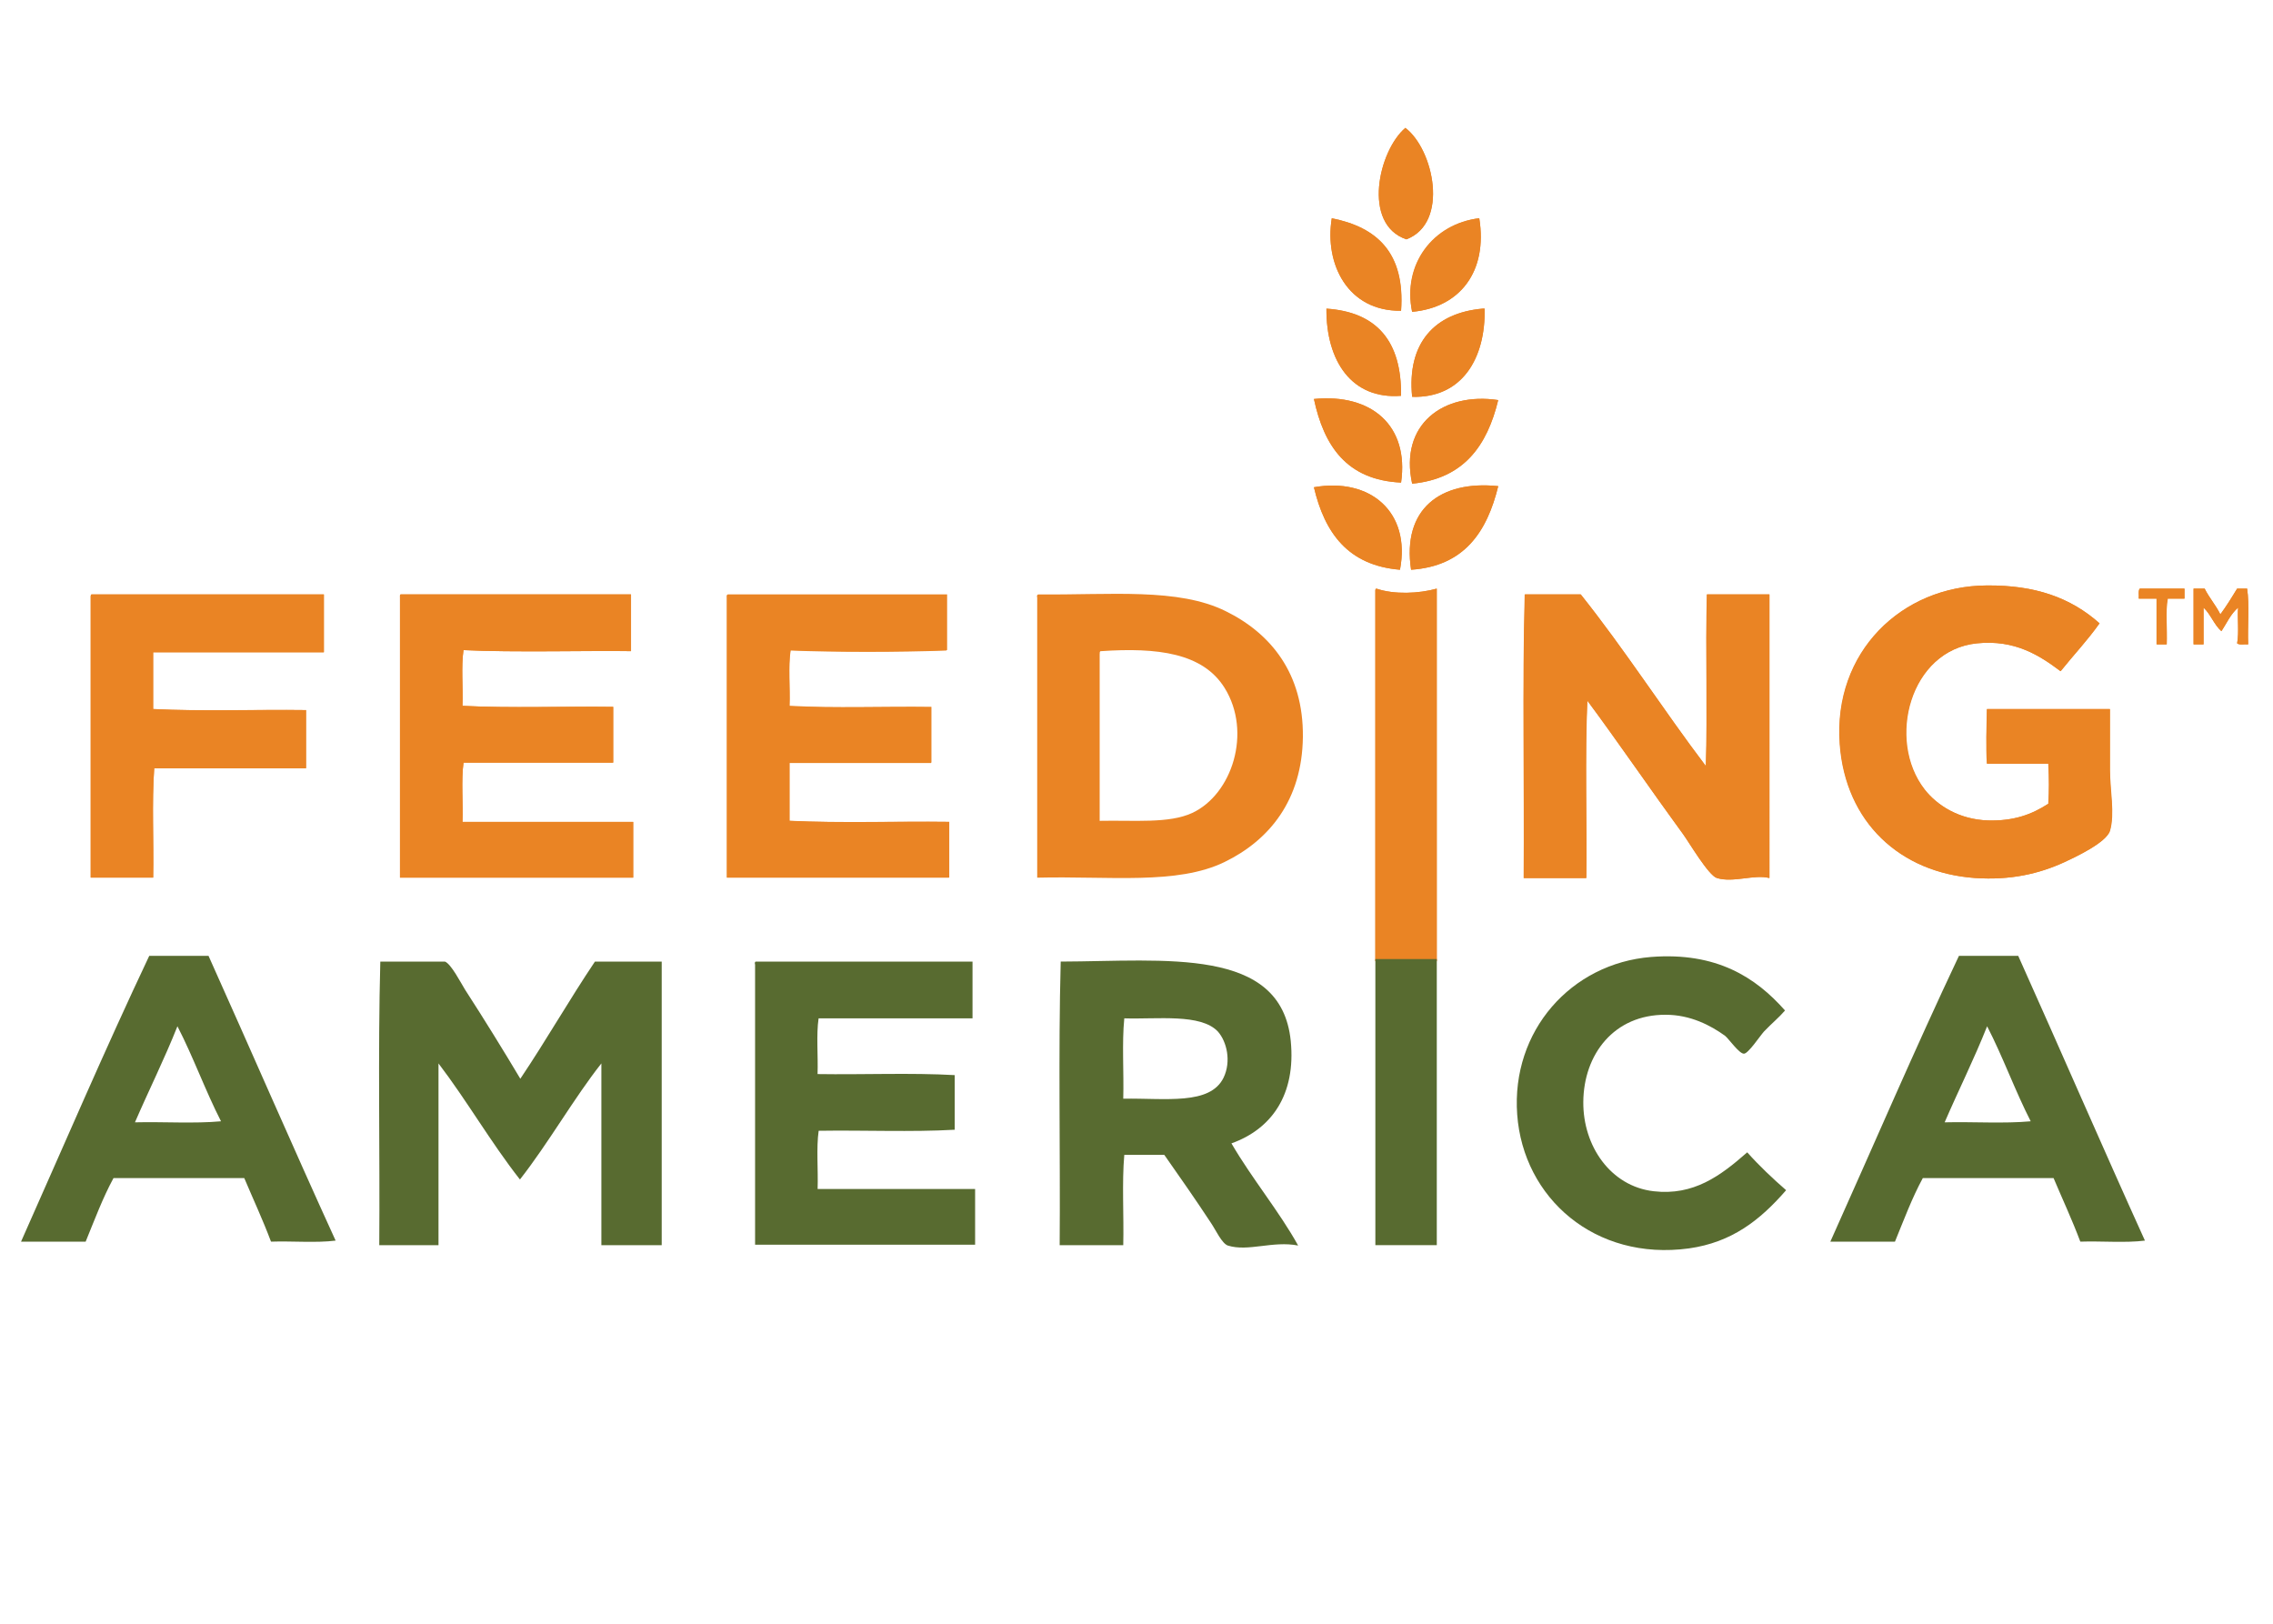 <?xml version="1.0" encoding="utf-8"?>
<!-- Generator: Adobe Illustrator 26.5.0, SVG Export Plug-In . SVG Version: 6.00 Build 0)  -->
<svg version="1.1" id="Layer_1" xmlns="http://www.w3.org/2000/svg" xmlns:xlink="http://www.w3.org/1999/xlink" x="0px" y="0px"
	 viewBox="0 0 350 250" style="enable-background:new 0 0 350 250;" xml:space="preserve">
<style type="text/css">
	.st0{fill:#426FDA;}
	.st1{fill-rule:evenodd;clip-rule:evenodd;fill:#231F20;}
	.st2{fill-rule:evenodd;clip-rule:evenodd;fill:#FF414C;}
	.st3{fill:#00A94F;}
	.st4{fill:#D51B03;}
	.st5{fill:#0067B1;}
	.st6{fill:#00853F;}
	.st7{fill:#068165;}
	.st8{fill:#FFFFFF;}
	.st9{fill-rule:evenodd;clip-rule:evenodd;fill:#FF0080;}
	.st10{fill:#FF0080;}
	.st11{fill:#154A92;}
	.st12{fill:#2E86EF;}
	.st13{clip-path:url(#SVGID_00000149363732647498415060000012296755318653108902_);}
	.st14{clip-path:url(#SVGID_00000163782163281006969670000010253030505877176217_);}
	.st15{clip-path:url(#SVGID_00000123431608864749563860000014464988195699278514_);}
	.st16{fill:#355061;}
	.st17{fill:#FAA61A;}
	.st18{fill:#231F20;}
	.st19{fill:#D52B1E;}
	.st20{fill:#0B3D91;}
	.st21{fill:#FC3D21;}
	.st22{fill:#EC1C2E;}
	.st23{fill:#004677;}
	.st24{fill:#789FCE;}
	.st25{fill:#FBAE42;}
	.st26{fill:#F04E31;}
	.st27{fill:#0056A0;}
	.st28{fill:#1C386B;}
	.st29{fill:#5C0F8B;}
	.st30{fill:#002345;}
	.st31{fill:url(#SVGID_00000118361786786437044160000016138299123246065820_);}
	.st32{fill:#E32726;}
	.st33{fill:#0477BD;}
	.st34{fill:#424850;}
	.st35{fill:#003998;}
	.st36{fill-rule:evenodd;clip-rule:evenodd;fill:#9A3A46;}
	.st37{fill-rule:evenodd;clip-rule:evenodd;fill:#EA8424;}
	.st38{fill-rule:evenodd;clip-rule:evenodd;fill:#586B30;}
	.st39{fill:#586B30;}
</style>
<g>
	<path class="st37" d="M216.4,19.69c-4.12,3.52-6.71,14.85,0.16,17.16C223.22,34.32,220.74,22.94,216.4,19.69"/>
	<path class="st37" d="M205.07,33.6c-1.15,7.09,2.47,14.35,10.67,14.24C216.4,38.88,212,34.98,205.07,33.6"/>
	<path class="st37" d="M227.78,33.6c-7.09,0.88-11.82,7.15-10.34,14.41C224.81,47.35,229.1,41.8,227.78,33.6"/>
	<path class="st37" d="M215.74,60.94c0.11-8.41-3.74-12.87-11.49-13.42C204.19,55.6,208.15,61.54,215.74,60.94"/>
	<path class="st37" d="M217.44,61.1c7.7,0.22,11.33-5.94,11.16-13.58h-0.33C220.91,48.18,216.62,52.8,217.44,61.1"/>
	<path class="st37" d="M202.32,61.43c1.54,7.2,5,12.48,13.42,12.87C217,65.56,211.23,60.55,202.32,61.43"/>
	<path class="st37" d="M217.44,74.47c7.92-0.77,11.55-5.88,13.25-12.87C222.23,60.33,215.46,65.34,217.44,74.47"/>
	<path class="st37" d="M202.32,75.02c1.65,7.04,5.22,12.04,13.25,12.7C217.28,78.86,211.01,73.48,202.32,75.02"/>
	<path class="st37" d="M217.28,87.72c8.19-0.55,11.66-5.83,13.42-12.87C221.79,73.92,215.85,78.37,217.28,87.72"/>
	<path class="st37" d="M216.56,36.85c-6.87-2.31-4.29-13.69-0.16-17.16C220.74,22.99,223.22,34.32,216.56,36.85"/>
	<path class="st37" d="M215.74,47.85c-8.19,0.11-11.82-7.2-10.67-14.24C212,34.98,216.34,38.88,215.74,47.85"/>
	<path class="st37" d="M217.44,48.01c-1.54-7.31,3.19-13.58,10.34-14.41C229.1,41.8,224.81,47.35,217.44,48.01"/>
	<path class="st37" d="M204.24,47.52c7.75,0.49,11.6,5,11.49,13.42C208.15,61.54,204.19,55.6,204.24,47.52"/>
	<path class="st37" d="M228.28,47.52h0.33c0.16,7.64-3.46,13.8-11.16,13.58C216.62,52.8,220.91,48.18,228.28,47.52"/>
	<path class="st37" d="M215.74,74.3c-8.36-0.38-11.88-5.66-13.42-12.87C211.23,60.55,217,65.56,215.74,74.3"/>
	<path class="st37" d="M230.7,61.6c-1.7,7.04-5.28,12.1-13.25,12.87C215.46,65.34,222.23,60.33,230.7,61.6"/>
	<path class="st37" d="M215.57,87.72c-7.97-0.66-11.6-5.72-13.25-12.7C211.01,73.48,217.28,78.86,215.57,87.72"/>
	<path class="st37" d="M230.7,74.85c-1.7,7.04-5.22,12.32-13.42,12.87C215.9,78.37,221.79,73.92,230.7,74.85"/>
	<path class="st37" d="M305.93,90.14c-13.14,0.05-23.7,10.28-22.66,24.42c0.88,12.04,9.29,19.8,20.79,20.62
		c5.5,0.38,9.9-0.66,13.75-2.42c1.54-0.71,6.49-2.97,7.04-4.84c0.77-2.53,0-6.32,0-9.29v-9.46h-18.92c-0.05,3.02-0.16,5.66,0,8.41
		h9.46c0.11,2.53,0.11,3.96,0,6.16c-2.53,1.65-5.33,2.69-9.29,2.58c-4.45-0.16-7.86-2.31-9.79-4.78
		c-5.94-7.59-2.25-21.45,8.08-22.49c5.94-0.6,9.73,1.92,12.87,4.29c1.98-2.47,4.18-4.78,5.99-7.37
		C318.85,92.01,313.35,90.08,305.93,90.14"/>
	<path class="st37" d="M211.78,91.18v56.81h9.46V90.63c-2.75,0.77-6.54,0.93-9.29,0C211.72,90.69,211.78,90.91,211.78,91.18"/>
	<path class="st37" d="M329.52,90.63c-0.27,0.27-0.11,0.99-0.16,1.54h2.75v7.04h1.54c0.11-2.31-0.22-5.06,0.16-7.04h2.58v-1.54
		H329.52"/>
	<path class="st37" d="M337.77,99.21h1.54v-5.66c1.1,0.99,1.59,2.64,2.75,3.63c0.82-1.21,1.43-2.69,2.58-3.63
		c-0.16,1.32,0.16,3.85-0.16,5.5c0.33,0.33,1.15,0.11,1.7,0.16c-0.11-2.8,0.22-6.05-0.16-8.58h-1.54c-0.82,1.32-1.65,2.69-2.58,3.96
		c-0.71-1.43-1.7-2.53-2.42-3.96h-1.7V99.21"/>
	<path class="st37" d="M13.96,92.01v43.12h9.62c0.11-5.55-0.22-11.55,0.16-16.83h23.37v-8.96c-7.81-0.11-16.06,0.22-23.54-0.16
		v-8.74h26.29v-8.91H14.13C13.96,91.51,13.96,91.79,13.96,92.01"/>
	<path class="st37" d="M61.59,92.01v43.12H97.5v-8.58H71.21c0.11-2.97-0.22-6.43,0.16-9.13h23.04v-8.58
		c-7.7-0.11-15.84,0.22-23.21-0.16c0.11-2.8-0.22-6.05,0.16-8.58c7.59,0.38,19.69,0.05,25.79,0.16v-8.74H61.75
		C61.53,91.51,61.59,91.79,61.59,92.01"/>
	<path class="st37" d="M111.91,92.01v43.12h34.21v-8.58c-8.14-0.11-16.72,0.22-24.58-0.16v-8.91h21.83v-8.58
		c-7.2-0.11-14.9,0.22-21.83-0.16c0.11-2.8-0.22-6.05,0.16-8.58c6.76,0.27,16.88,0.27,24.03,0v-8.58h-33.66
		C111.91,91.51,111.91,91.79,111.91,92.01"/>
	<path class="st37" d="M243.4,91.51h-8.58c-0.38,14.19-0.05,29.15-0.16,43.67h9.62c0.11-7.7-0.22-19.3,0.16-27.33
		c4.62,6.21,9.84,13.91,14.79,20.62c0.88,1.21,3.85,6.32,5.17,6.71c2.53,0.77,5.72-0.6,8.08,0V91.51h-9.62
		c-0.27,8.8,0.11,18.09-0.16,26.45C256.1,109.28,250.16,99.98,243.4,91.51"/>
	<path class="st37" d="M323.31,95.97c-1.87,2.64-4.01,4.89-5.99,7.37c-3.19-2.36-6.98-4.89-12.87-4.29
		c-10.34,1.04-13.97,14.9-8.08,22.49c1.98,2.53,5.39,4.67,9.79,4.78c3.96,0.11,6.76-0.93,9.29-2.58c0.11-2.25,0.11-3.63,0-6.16
		h-9.46c-0.16-2.75-0.11-5.39,0-8.41h18.92v9.46c0,2.91,0.77,6.71,0,9.29c-0.55,1.81-5.5,4.12-7.04,4.84
		c-3.85,1.76-8.25,2.8-13.75,2.42c-11.49-0.82-19.91-8.58-20.79-20.62c-1.04-14.13,9.51-24.36,22.66-24.42
		C313.35,90.08,318.85,92.01,323.31,95.97"/>
	<path class="st37" d="M211.94,90.63c2.75,0.93,6.49,0.77,9.29,0v57.36h-9.46V91.18C211.78,90.91,211.72,90.69,211.94,90.63"/>
	<path class="st37" d="M336.34,90.63v1.54h-2.58c-0.38,1.98-0.05,4.73-0.16,7.04h-1.54v-7.04h-2.75c0.05-0.55-0.11-1.26,0.16-1.54
		H336.34"/>
	<path class="st37" d="M337.77,90.63h1.7c0.71,1.43,1.7,2.53,2.42,3.96c0.93-1.26,1.76-2.58,2.58-3.96h1.54
		c0.38,2.53,0.05,5.77,0.16,8.58c-0.6-0.06-1.37,0.11-1.7-0.16c0.33-1.65,0-4.18,0.16-5.5c-1.1,0.93-1.76,2.36-2.58,3.63
		c-1.1-0.99-1.65-2.58-2.75-3.63v5.66h-1.54V90.63"/>
	<path class="st37" d="M14.13,91.51h35.75v8.91H23.59v8.74c7.48,0.38,15.73,0.06,23.54,0.16v8.96H23.75
		c-0.38,5.28-0.05,11.27-0.16,16.83h-9.62V92.01C13.96,91.79,13.96,91.51,14.13,91.51"/>
	<path class="st37" d="M61.75,91.51h35.42v8.74c-6.1-0.11-18.2,0.22-25.79-0.16c-0.38,2.53-0.05,5.77-0.16,8.58
		c7.37,0.38,15.51,0.06,23.21,0.16v8.58H71.38c-0.38,2.69-0.05,6.16-0.16,9.13H97.5v8.58H61.59V92.01
		C61.59,91.79,61.53,91.51,61.75,91.51"/>
	<path class="st37" d="M112.13,91.51h33.71v8.58c-7.2,0.27-17.32,0.27-24.09,0c-0.38,2.53-0.05,5.77-0.16,8.58
		c6.93,0.38,14.63,0.06,21.83,0.16v8.58h-21.83v8.96c7.86,0.38,16.44,0.06,24.58,0.16v8.58h-34.21V92.01
		C111.91,91.79,111.91,91.51,112.13,91.51"/>
	<path class="st37" d="M262.65,117.97c0.27-8.36-0.05-17.65,0.16-26.45h9.62v43.67c-2.31-0.6-5.55,0.77-8.08,0
		c-1.26-0.38-4.29-5.5-5.17-6.71c-4.89-6.71-10.17-14.41-14.79-20.62c-0.38,8.03-0.05,19.63-0.16,27.33h-9.62
		c0.11-14.46-0.22-29.42,0.16-43.67h8.63C250.16,99.98,256.1,109.28,262.65,117.97"/>
	<path class="st37" d="M188.74,94.1c-7.31-3.63-17.71-2.47-28.87-2.58c-0.22,0.06-0.22,0.27-0.16,0.49v43.12
		c11.11-0.27,21.56,1.15,28.87-2.42c6.87-3.35,11.93-9.51,12.04-19.25C200.72,103.67,195.67,97.51,188.74,94.1 M183.57,125.17
		c-3.57,1.65-8.85,1.1-14.24,1.21v-25.63c0-0.22,0-0.49,0.16-0.49c8.74-0.6,15.73,0.27,19.08,5.66
		C192.81,112.74,189.73,122.31,183.57,125.17"/>
	<path class="st38" d="M310.77,147.17h-9.13c-6.82,14.41-13.2,29.31-19.8,44h9.95c1.37-3.35,2.64-6.76,4.29-9.79h20.13
		c1.37,3.24,2.86,6.43,4.12,9.79c3.24-0.11,6.98,0.22,9.95-0.16C323.69,176.48,317.31,161.74,310.77,147.17 M299.44,172.8
		c2.14-4.95,4.51-9.68,6.54-14.79c2.42,4.67,4.29,9.9,6.71,14.63C308.57,173.02,303.78,172.69,299.44,172.8"/>
	<path class="st38" d="M32.11,147.17h-9.13c-6.82,14.41-13.2,29.31-19.74,44h9.95c1.37-3.35,2.64-6.76,4.29-9.79h20.13
		c1.37,3.24,2.86,6.43,4.12,9.79c3.24-0.11,6.98,0.22,9.95-0.16C45.04,176.48,38.66,161.74,32.11,147.17 M20.78,172.8
		c2.14-4.95,4.51-9.68,6.54-14.79c2.42,4.67,4.29,9.9,6.71,14.63C29.91,173.02,25.13,172.69,20.78,172.8"/>
	<path class="st38" d="M274.86,155.58c-0.99,1.15-1.98,1.92-3.24,3.24c-0.6,0.66-2.42,3.41-3.08,3.41
		c-0.71,0.05-2.36-2.31-2.91-2.75c-2.2-1.59-5.33-3.24-9.13-3.24c-7.97-0.05-12.65,6.1-12.7,13.42
		c-0.06,6.76,4.18,12.98,10.83,13.75c6.16,0.71,10.28-2.36,14.41-5.99c1.87,2.09,3.9,4.01,5.99,5.83
		c-4.01,4.62-8.36,8.03-14.96,8.96c-14.46,1.98-25.52-7.75-26.45-20.62c-0.93-12.87,8.3-23.26,20.62-24.25
		C264.3,146.56,270.35,150.47,274.86,155.58"/>
	<path class="st38" d="M80.12,166.09c3.96-5.88,7.53-12.15,11.49-18.04h10.28v43.67h-9.29v-27.99c-4.18,5.28-8.14,12.26-12.54,17.87
		c-4.45-5.66-8.14-12.1-12.54-17.87v27.99H58.4c0.11-14.52-0.22-29.42,0.16-43.67h9.95c0.93,0.33,2.47,3.3,3.08,4.29
		C74.51,156.85,77.7,162.02,80.12,166.09"/>
	<path class="st38" d="M116.42,148.05h33.33v8.74h-23.7c-0.38,2.53-0.06,5.77-0.16,8.58c6.98,0.11,14.41-0.22,21.12,0.16v8.41
		c-6.65,0.38-14.02,0.05-20.95,0.16c-0.38,2.64-0.06,5.99-0.16,8.96h24.25v8.58h-33.88v-43.12
		C116.2,148.32,116.2,148.05,116.42,148.05"/>
	<rect x="211.78" y="147.66" class="st39" width="9.46" height="44.05"/>
	<path class="st38" d="M189.62,176.04c6.16-2.2,9.95-7.48,9.13-15.78c-1.48-14.57-19.25-12.26-35.42-12.21
		c-0.38,14.19-0.05,29.15-0.16,43.67h9.79c0.11-4.56-0.22-9.62,0.16-13.91h6.16c2.2,3.13,4.89,6.98,7.2,10.5
		c0.71,1.04,1.65,3.13,2.58,3.46c3.13,0.99,6.93-0.77,10.83,0C197.04,186.6,192.75,181.43,189.62,176.04 M188.41,165.92
		c-2.09,4.29-8.96,3.13-15.45,3.24c0.11-4.07-0.22-8.58,0.16-12.37c5.11,0.16,11.77-0.77,14.41,2.03
		C188.9,160.37,189.62,163.39,188.41,165.92"/>
</g>
</svg>
